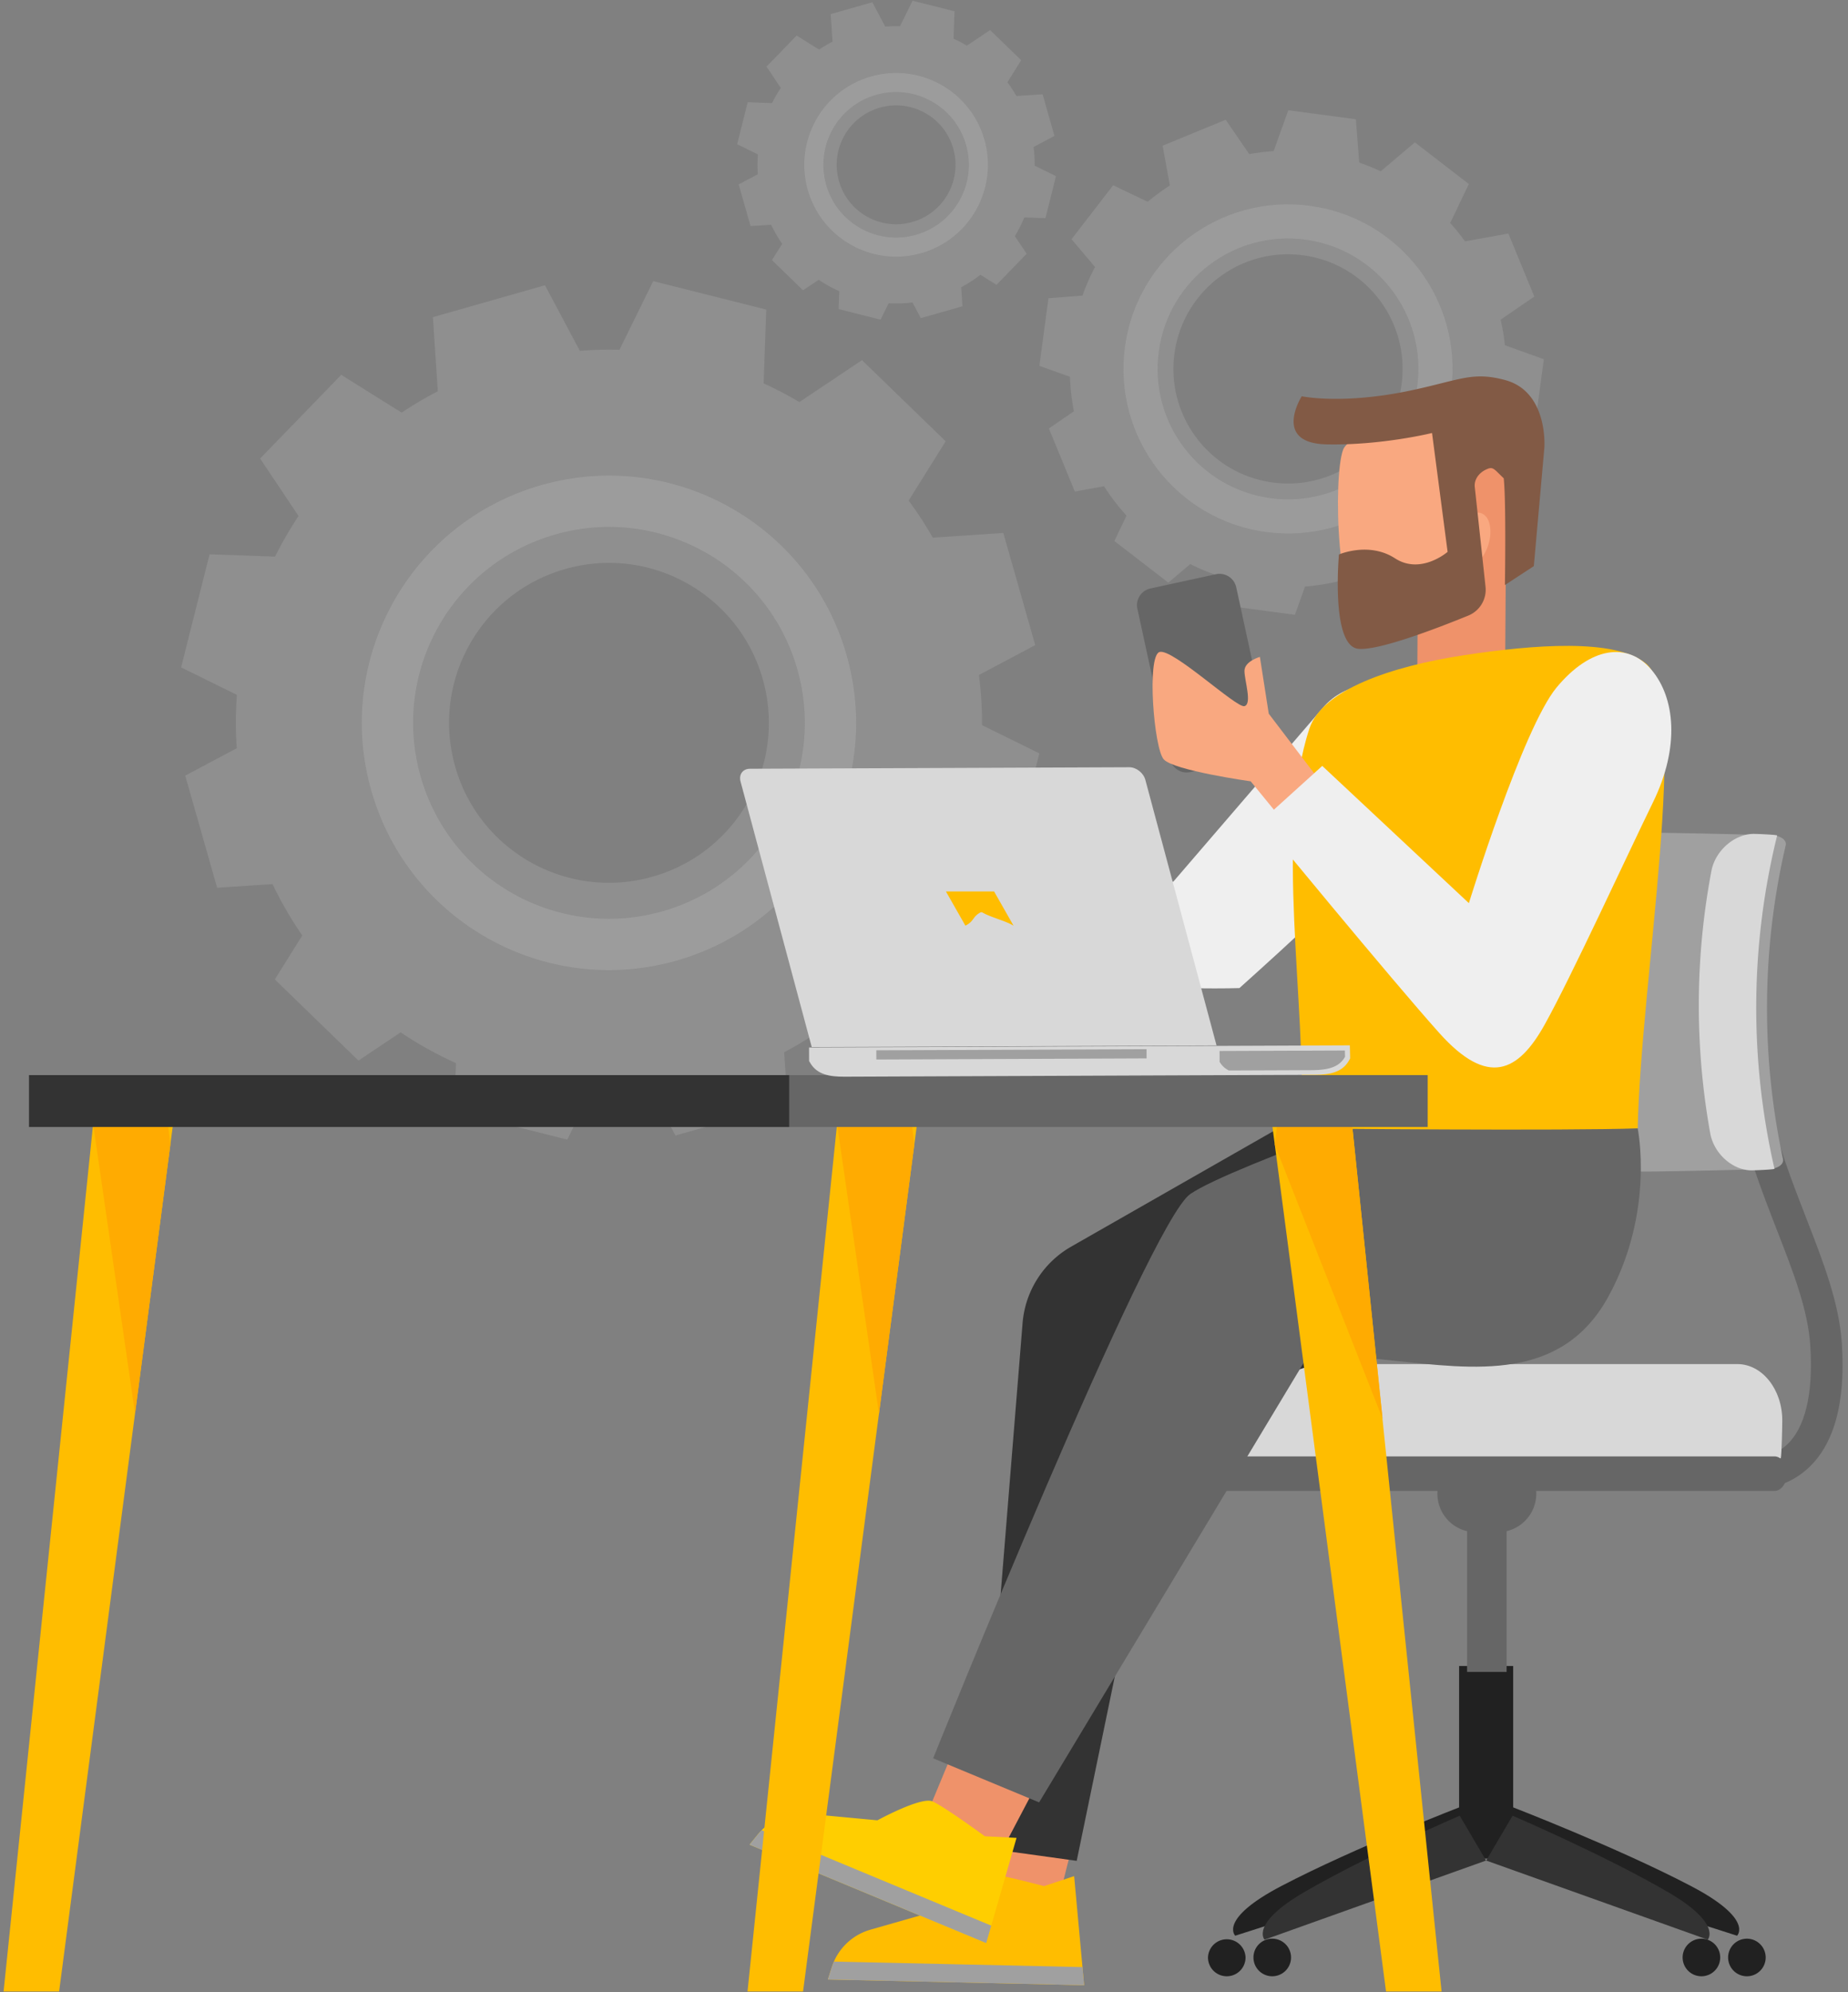 <svg xmlns="http://www.w3.org/2000/svg" width="296" height="319" viewBox="0 0 296 319"><rect x="0" y="0" width="296" height="319" fill="#808080" stroke="none"/><g><g><g><g opacity=".41"><g opacity=".41"><path fill="#d8d8d8" d="M203.864 77.257c-10.042-1.346-17.092-10.58-15.746-20.622 1.347-10.045 10.58-17.095 20.624-15.747 10.044 1.346 17.094 10.58 15.747 20.625-1.347 10.043-10.58 17.092-20.625 15.744zm31.6 9.18l6.67-8.645-3.866-4.567a34.848 34.848 0 0 0 1.606-4.418l5.957-.465 1.453-10.826-6.232-2.234a34.479 34.479 0 0 0-.692-4.088l5.4-3.704-4.157-10.1-6.943 1.256a35.66 35.66 0 0 0-2.372-2.94l2.982-6.242-8.648-6.673-5.471 4.636a34.561 34.561 0 0 0-3.436-1.392l-.539-6.938-10.825-1.451-2.35 6.549c-1.32.086-2.621.247-3.904.479l-3.774-5.504-10.103 4.155 1.155 6.372a35.26 35.26 0 0 0-3.541 2.609l-5.537-2.646-6.67 8.646 3.763 4.446a34.525 34.525 0 0 0-2.008 4.58l-5.451.424-1.453 10.823 4.897 1.757c.065 1.875.28 3.72.636 5.522L168 68.609l4.155 10.1 4.68-.848a35.124 35.124 0 0 0 3.598 4.708l-1.944 4.065 8.649 6.668 3.511-2.974a34.546 34.546 0 0 0 5.59 2.215l.345 4.453 10.827 1.454 1.624-4.531c1.945-.15 3.853-.46 5.707-.923l2.698 3.93 10.1-4.152-.95-5.245a35.246 35.246 0 0 0 4.066-3.388z"/></g><g opacity=".41"><path fill="#efefef" d="M203.526 79.77c-11.43-1.531-19.454-12.04-17.922-23.472 1.533-11.434 12.044-19.458 23.475-17.924 11.432 1.532 19.458 12.042 17.925 23.477-1.534 11.43-12.044 19.455-23.478 17.92zm6.281-46.818c-14.425-1.935-27.69 8.193-29.624 22.619-1.935 14.426 8.193 27.688 22.617 29.622 14.426 1.934 27.689-8.19 29.624-22.617 1.935-14.427-8.19-27.69-22.617-29.624z"/></g></g><g opacity=".41"><g opacity=".41"><path fill="#d8d8d8" d="M104.55 140.37c-13.598 3.874-27.764-4.013-31.635-17.61-3.874-13.606 4.015-27.768 17.614-31.64 13.599-3.873 27.764 4.013 31.638 17.617 3.87 13.6-4.018 27.762-17.616 31.632zm57.372-1.627l4.556-18.112-9.182-4.521a59.38 59.38 0 0 0-.497-8.019l9.018-4.793-5.11-17.958-11.294.752a59.125 59.125 0 0 0-3.872-5.936l5.934-9.495-13.406-12.995-10.03 6.711a60.068 60.068 0 0 0-5.722-2.99l.415-11.82-18.106-4.551-5.412 10.997a59.392 59.392 0 0 0-6.337.162l-5.584-10.504-17.958 5.112.79 11.871a59.494 59.494 0 0 0-5.792 3.413l-9.679-6.05L41.66 73.426l6.158 9.2a60.091 60.091 0 0 0-3.766 6.501l-10.49-.368-4.555 18.11 8.936 4.398a59.334 59.334 0 0 0-.023 8.544l-8.254 4.384 5.112 17.96 8.871-.586a59.196 59.196 0 0 0 4.767 8.218l-4.406 7.048 13.407 12.995 6.758-4.522a59.98 59.98 0 0 0 8.852 4.922l-.27 7.695 18.106 4.562 3.477-7.068c3.387.182 6.82.073 10.266-.341l3.587 6.751 17.958-5.11-.547-8.221a59.293 59.293 0 0 0 8.312-5.338l6.916 4.321 12.996-13.406-5.07-7.576a60.242 60.242 0 0 0 4.058-8.076z"/></g><g opacity=".41"><path fill="#f7f7f7" d="M106.13 145.917c-16.662 4.745-34.015-4.916-38.757-21.578-4.747-16.662 4.918-34.018 21.577-38.761 16.664-4.743 34.014 4.922 38.757 21.584 4.747 16.662-4.918 34.011-21.578 38.755zM86.702 77.678c-21.026 5.987-33.22 27.88-27.235 48.908 5.987 21.026 27.885 33.215 48.91 27.228 21.021-5.983 33.215-27.878 27.227-48.903-5.985-21.029-27.88-33.218-48.902-27.233z"/></g></g><g opacity=".41"><g opacity=".41"><path fill="#d8d8d8" d="M146.137 35.54c-5.053 1.44-10.316-1.491-11.754-6.543a9.513 9.513 0 0 1 6.544-11.755c5.053-1.44 10.316 1.49 11.755 6.545 1.438 5.053-1.493 10.314-6.545 11.752zm21.315-.605l1.693-6.729-3.412-1.68a22.062 22.062 0 0 0-.184-2.979l3.35-1.78L167 15.095l-4.195.279a21.97 21.97 0 0 0-1.44-2.206l2.205-3.527-4.98-4.829-3.727 2.494a22.32 22.32 0 0 0-2.125-1.111l.154-4.391-6.727-1.691-2.011 4.085a22.056 22.056 0 0 0-2.355.06L139.725.357l-6.672 1.9.293 4.41a22.12 22.12 0 0 0-2.151 1.268l-3.597-2.248-4.827 4.981 2.288 3.418a22.338 22.338 0 0 0-1.4 2.416l-3.897-.137-1.692 6.729 3.32 1.634a22.045 22.045 0 0 0-.009 3.174l-3.066 1.629 1.9 6.673 3.295-.218a22.006 22.006 0 0 0 1.77 3.053l-1.636 2.619 4.981 4.828 2.51-1.68a22.281 22.281 0 0 0 3.29 1.828l-.101 2.86 6.727 1.694 1.292-2.626c1.258.068 2.534.027 3.814-.126l1.333 2.508 6.672-1.899-.203-3.054a22.029 22.029 0 0 0 3.088-1.984l2.57 1.606 4.828-4.98-1.884-2.816a22.383 22.383 0 0 0 1.508-3z"/></g><g opacity=".41"><path fill="#f7f7f7" d="M146.723 37.6c-6.19 1.764-12.637-1.826-14.399-8.016-1.764-6.19 1.827-12.64 8.016-14.401 6.192-1.762 12.638 1.828 14.4 8.019 1.764 6.19-1.827 12.636-8.017 14.399zm-7.217-25.352c-7.812 2.224-12.343 10.358-10.119 18.17 2.224 7.812 10.36 12.341 18.171 10.117 7.81-2.223 12.341-10.358 10.116-18.17-2.223-7.812-10.358-12.341-18.168-10.117z"/></g></g><g><g><g><path fill="#666" d="M280.567 238.515c2.214 0 5.707-.506 8.77-3.171 4.406-3.832 6.315-10.648 5.675-20.255-.435-6.49-2.985-13.051-5.69-20.006-4.55-11.695-9.701-24.949-7.005-42.48l-5.009-.77c-2.902 18.872 2.75 33.406 7.29 45.087 2.67 6.864 4.978 12.794 5.358 18.504.519 7.79-.827 13.344-3.897 16.056-2.906 2.571-6.545 1.908-6.699 1.881l-1.015 4.966c.093.017.943.188 2.222.188z"/></g></g><g><g><g><path fill="#212121" d="M241.72 289.156l-4.936 7.524 41.445 13.277s2.769-2.648-7.4-7.964c-11.84-6.197-29.108-12.837-29.108-12.837z"/></g><g><path fill="#212121" d="M234.36 289.156l4.932 7.524-41.443 13.277s-2.767-2.648 7.4-7.964c11.842-6.197 29.11-12.837 29.11-12.837z"/></g></g><g><path fill="#212121" d="M233.71 297.605V266.77h8.66v30.835z"/></g><g><g><path fill="#333" d="M242.275 290.74l-4.225 7.181 35.479 12.67s2.37-2.526-6.335-7.603c-10.135-5.911-24.919-12.247-24.919-12.247z"/></g><g><path fill="#333" d="M233.807 290.74l4.22 7.181-35.478 12.67s-2.368-2.526 6.334-7.603c10.14-5.911 24.924-12.247 24.924-12.247z"/></g></g><g><path fill="#212121" d="M269.512 313.442a3.008 3.008 0 0 0 3.009 3.008 3.008 3.008 0 1 0 0-6.019 3.011 3.011 0 0 0-3.01 3.011z"/></g><g><path fill="#212121" d="M200.77 313.442a3.01 3.01 0 1 0 6.02-.004 3.01 3.01 0 0 0-6.02.004z"/></g><g><path fill="#212121" d="M276.798 313.442a3.008 3.008 0 0 0 6.017 0 3.012 3.012 0 0 0-3.008-3.01 3.011 3.011 0 0 0-3.01 3.01z"/></g><g><path fill="#212121" d="M193.487 313.442a3.008 3.008 0 1 0 6.017 0 3.01 3.01 0 0 0-6.017 0z"/></g></g><g><path fill="#666" d="M234.985 267.719v-22.687h6.334v22.687z"/></g><g><path fill="#666" d="M230.232 239.172a6.177 6.177 0 0 0 6.178 6.176h3.485a6.177 6.177 0 0 0 6.175-6.176 6.175 6.175 0 0 0-6.175-6.176h-3.485a6.175 6.175 0 0 0-6.178 6.176z"/></g><g><path fill="#d8d8d8" d="M191.07 233.523c-.152-.727-.24-5.286-.24-6.07 0-4.988 3.223-9.03 7.202-9.03h80.241c3.975 0 7.2 4.042 7.2 9.03 0 .784-.09 5.343-.238 6.07z"/></g><g><path fill="#666" d="M286.213 235.97c0 1.525-.892 2.762-1.993 2.762h-92.138c-1.1 0-1.993-1.237-1.993-2.762 0-1.528.893-2.765 1.993-2.765h92.138c1.101 0 1.993 1.237 1.993 2.765z"/></g><g><g><path fill="#a0a0a0" d="M281.72 187.192c-1.98.147-14.556.367-16.724.394-13.767.167-25.627-2.417-26.287-5.81a117.527 117.527 0 0 1-.355-42.638c.586-3.388 12.623-5.973 26.68-5.8 2.213.026 15.049.25 17.065.397a115.347 115.347 0 0 0-.379 53.457z"/></g><g><path fill="#a0a0a0" d="M283.612 133.733c1.543.018 2.617.75 2.404 1.635a115.176 115.176 0 0 0-.433 50.197c.195.889-.87 1.618-2.38 1.636-1.507.018-2.902-.686-3.093-1.575a115.357 115.357 0 0 1 .329-50.32c.207-.889 1.628-1.593 3.173-1.573z"/></g><g><path fill="#d8d8d8" d="M284.226 187.165c-.407.131-3.133.234-3.609.24-3 .037-6.09-2.61-6.686-5.945a115.683 115.683 0 0 1 .19-41.991c.627-3.335 3.794-5.978 6.852-5.942.485.006 3.26.113 3.68.243a115.258 115.258 0 0 0-.427 53.395z"/></g></g></g><g transform="rotate(-12.264 193 107.5)"><path fill="#666" d="M187.286 122.764a2.732 2.732 0 0 1-2.732-2.732V95.41a2.732 2.732 0 0 1 2.732-2.732h10.737a2.732 2.732 0 0 1 2.732 2.732v24.623a2.732 2.732 0 0 1-2.732 2.732z"/></g><g><g><g><path fill="#ef926a" d="M161.895 281.507l-4.032 21.078 11.503 2.33 6.576-25.896z"/></g><g><path fill="#ffbd00" d="M132.598 316.97l.641-1.998a9.118 9.118 0 0 1 6.178-5.98l10.847-3.1s5.099-6.07 7.084-6.027c1.984.044 9.881 2.153 9.881 2.153l4.82-1.602 1.6 17.463z"/></g><g><path fill="#a0a0a0" d="M133.575 314.098c-.125.284-.24.575-.336.874l-.641 1.998 41.05.91-.265-2.9z"/></g><g><path fill="#333" d="M235.817 176.73l-26.487 1.332-37.759 21.557a15.534 15.534 0 0 0-7.782 12.25l-6.793 83.957 15.463 2.143 15.095-73.02s33.632-7.58 47.944-17.705c14.312-10.126.32-30.514.32-30.514z"/></g><g><path fill="#ef926a" d="M152.186 281.557l-3.951 9.506 9.282 5.178 3.602-1.142 7.537-14.327z"/></g><g><path fill="#ffce00" d="M120.053 295.38l1.323-1.627a9.12 9.12 0 0 1 7.928-3.326l11.232 1.052s6.957-3.803 8.79-3.04c1.833.762 8.424 5.595 8.424 5.595l5.073.259-4.855 16.85z"/></g><g><path fill="#a0a0a0" d="M122.006 293.06c-.22.22-.431.45-.63.693l-1.323 1.628 37.915 15.761.806-2.798z"/></g><g><path fill="#666" d="M235.908 173.454l26.406 7.224s2.777 13.334-4.709 26.961c-7.488 13.627-21.442 11.585-34.595 10.216l-13.152-1.369-43.418 72.122-16.975-7.056s34.485-85.742 41.186-90.359c6.702-4.615 45.257-17.739 45.257-17.739z"/></g></g><g><path fill="#ef926a" d="M241.322 70.595l-.227 34.589-14.077 2.135.173-30.929 7.541-12.292z"/></g><g><path fill="#f9a880" d="M236.082 85.284s-.39 11.373-1.102 12.368c-.711.995-10.2 6.22-15.639 3.803-5.436-2.417-5.792-25.127-4.229-29.393 1.564-4.264 18.304-2.984 18.304-2.984s3.148 7.681 2.666 16.206z"/></g><g><path fill="#efefef" d="M211.989 113.22l-24.05 27.95s-27.27 3.868-49.56 2.396c.42 5.468 1.05 11.005 1.05 11.005s39.046 4.206 59.095 3.646c17.945-16.123 27.83-25.797 33.227-36.732 5.398-10.936-12.899-16.24-19.762-8.265z"/></g><g><path fill="#f9a880" d="M238.724 85.206c0 2.111-1.281 4.53-2.05 4.53-.77 0-2.088-1.71-2.088-3.821 0-2.112.935-3.822 2.088-3.822s2.05 1.002 2.05 3.113z"/></g><g><path fill="#ffbd00" d="M209.74 116.648c2.065-6.197 13.067-9.943 24.71-11.725 11.109-1.698 24.212-2.746 29.179 1.315 7.203 5.888-.79 50.52-1.315 74.44-11.13.422-52.278.051-53.837 0 .79-20.423-4.362-47.154 1.262-64.03z"/></g><g><path fill="#f9a880" d="M212.158 126.006l-8.938-11.725-1.42-9.095s-2.47.694-2.47 2.24c0 1.545 1.262 5.279 0 5.647-1.262.367-11.566-9.344-13.617-8.668-2.05.676-.894 15.397.683 17.184 1.578 1.788 13.933 3.523 13.933 3.523l27.39 33.49z"/></g><g><path fill="#efefef" d="M202.012 131.487l9.778-8.846 23.485 21.977s8.637-28.023 14.054-34.543c5.417-6.519 11.358-7.342 15.168-2.855 3.81 4.485 4.6 12.372.288 21.205-4.31 8.832-13.196 28.18-17.402 35.697-4.206 7.518-9.043 9.99-16.824 1.315-7.78-8.675-28.547-33.95-28.547-33.95z"/></g><g><path fill="#825a45" d="M229.373 69.334s-8.107 2.005-16.882 1.821c-8.775-.183-3.985-7.703-3.985-7.703s6.635 1.433 17.887-1.017c7.593-1.652 9.542-2.958 14.672-1.582 6.97 1.867 6.301 10.823 6.301 10.823l-1.688 18.975-4.631 3.03s.214-13.33-.19-17.09c-1.633-1.557-1.699-1.949-2.86-1.39-1.26.605-1.893 1.717-1.778 2.774l1.722 15.97a4.465 4.465 0 0 1-2.745 4.618c-4.964 2.03-14.457 5.682-17.66 5.324-4.41-.495-3.072-15.098-3.072-15.098s4.797-2.098 8.98.614c4.147 2.686 8.424-1.035 8.424-1.035z"/></g></g><g><g><path fill="#ffbd00" d="M9.468 318.888H.574l14.674-142.121h12.895z"/></g><g><path fill="#ffab01" d="M27.284 183.316l-5.655 43.04-6.711-46.384.33-3.205H26.52z"/></g><g><path fill="#ffbd00" d="M128.627 318.888h-8.894l14.676-142.121h12.895z"/></g><g><path fill="#ffab01" d="M146.443 183.316l-5.655 43.04-6.713-46.384.334-3.205h11.271z"/></g><g><path fill="#ffbd00" d="M222.006 318.888h8.896l-14.675-142.121H203.33z"/></g><g><path fill="#ffab01" d="M204.19 183.316l17.261 43.861-4.894-47.205-.33-3.205h-11.272z"/></g><g><path fill="#666" d="M121.445 180.458v-8.306h107.232v8.306z"/></g><g><path fill="#333" d="M4.644 180.458v-8.306h121.76v8.306z"/></g></g><g><g><path fill="#d8d8d8" d="M216.221 169.545c.013-.025.027-.04.037-.067l-.046-2.092-86.623.35.008 2.092s-.013.04-.001.069l.226.385c1.12 1.815 3.118 2.128 5.406 2.125l75.382-.308c2.287-.01 4.283-.343 5.39-2.16z"/></g><g><path fill="#a0a0a0" d="M195.347 169.981s-.009.039 0 .058l.214.317c.346.467.777.807 1.275 1.06l13.171-.054c2.203-.01 4.118-.276 5.183-1.753l.21-.316a.421.421 0 0 0 .037-.058l-.027-1.021-20.07.078z"/></g><g><g transform="rotate(-.236 162 169)"><path fill="#a0a0a0" d="M140.365 169.565v-1.475h43.285v1.475z"/></g></g><g><g><path fill="#d8d8d8" d="M194.856 167.4l-11.401-42.526c-.304-1.123-1.455-2.024-2.577-2.02l-60.773.244c-1.126.007-1.79.915-1.49 2.04l11.403 42.521z"/></g><g><path fill="#d8d8d8" d="M160.4 145.232c.58 2.17-.71 3.939-2.882 3.95-2.175.008-4.408-1.746-4.991-3.912-.578-2.174.71-3.943 2.881-3.951 2.173-.008 4.408 1.743 4.991 3.913z"/></g><g><g><path fill="#ffbd00" d="M159.224 142.742h-7.714l3.12 5.48c.09-.048.163-.085.232-.126 1.124-.642.954-1.28 2.071-1.932a.428.428 0 0 1 .509-.005c1.122.656 3.55 1.297 4.679 1.943.066.037.133.073.221.12z"/></g></g></g></g></g></g></g></svg>